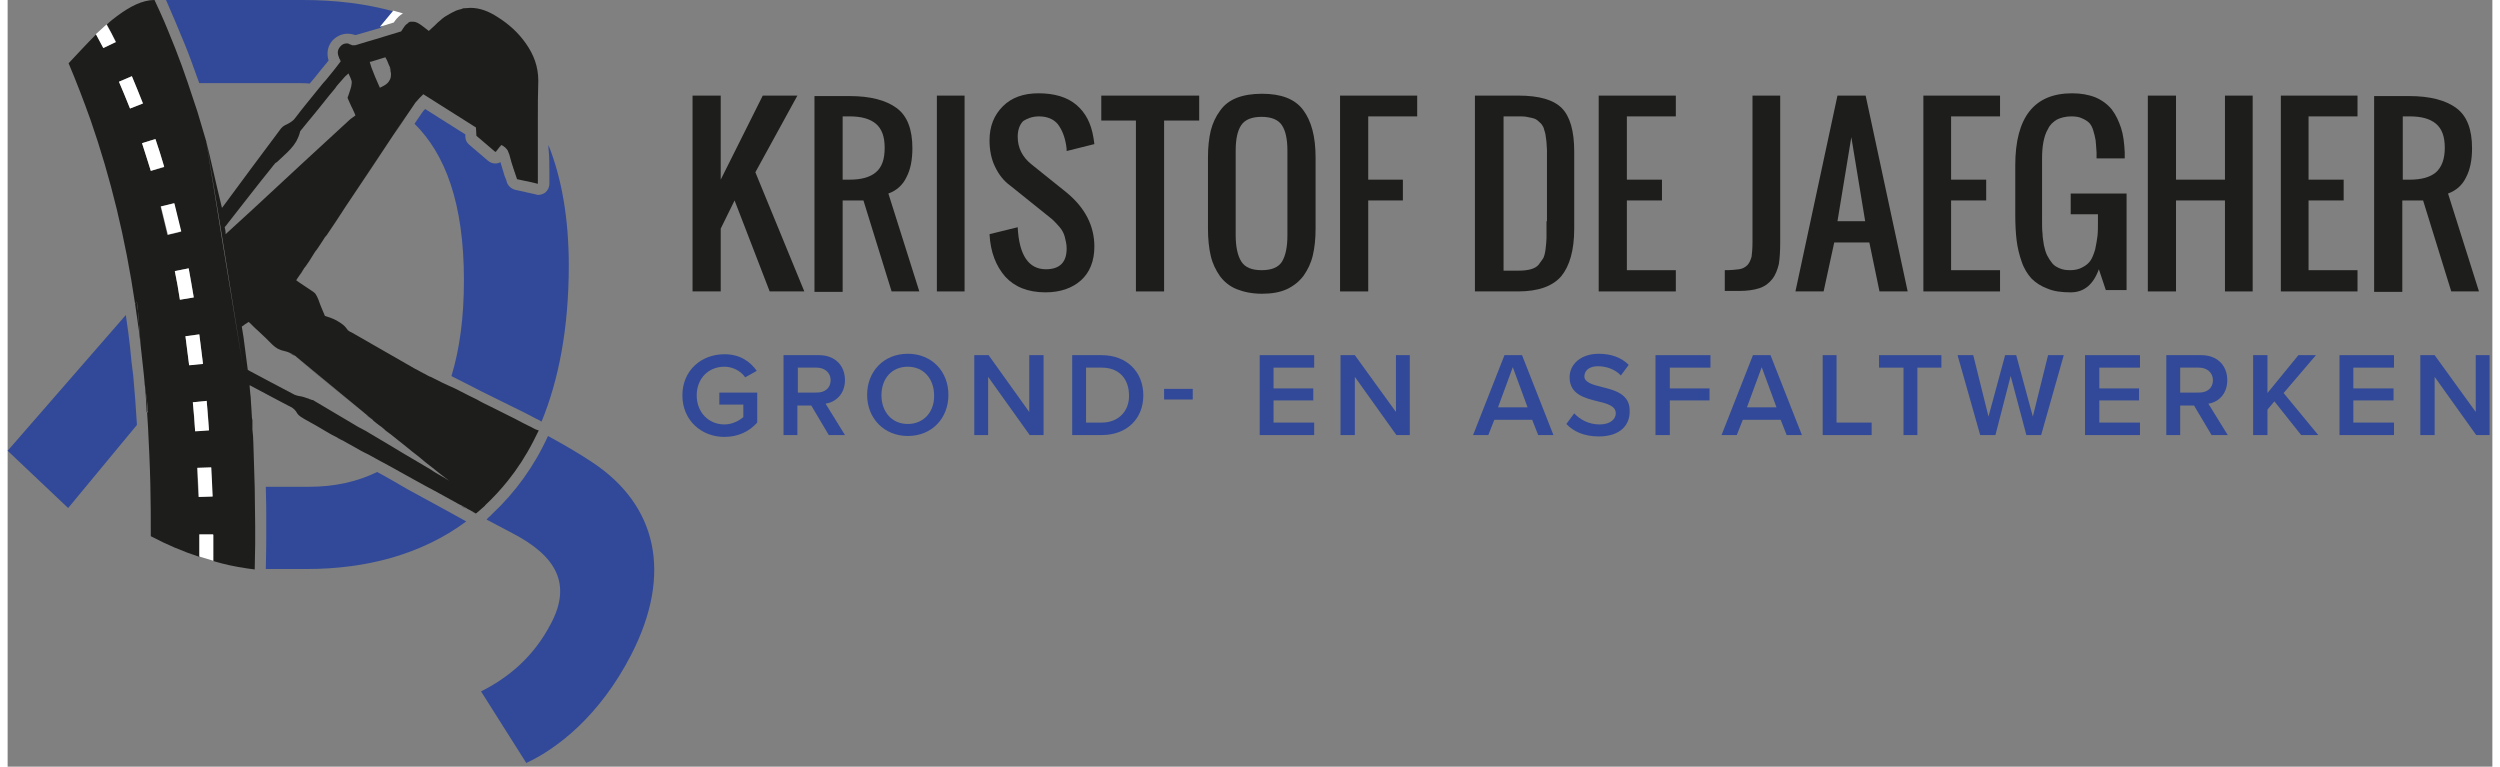 <svg xmlns="http://www.w3.org/2000/svg" version="1.1" id="Laag_1" x="0px" y="0px" viewBox="0.0 0.0 538.0 166.0" enable-background="new 0 0 537.4 165.2" xml:space="preserve" width="300" height="92">
<rect x="0.0" y="0.0" width="538.0" height="166.0" fill="#808080" stroke="none"/>
<path fill="#314998" d="M126.6,100.1c-3-2-6.3-3.9-9.6-5.7c-3,6.6-7.1,12.2-12,16.8c-0.2,0.2-0.4,0.4-0.6,0.6  c-0.3,0.2-0.5,0.5-0.7,0.7l5.5,2.9c9.7,5,12.9,11.1,8.5,19.5c-3.8,7.4-9.4,11.9-15.2,14.8l9.8,15.5c6.7-3.1,15.9-10.2,22.7-23.4  C144.1,124.1,140.5,109.3,126.6,100.1" />
<path fill="#314998" d="M26.5,75.1c-0.2-2-0.5-4-0.8-6.1c0-0.3-0.1-0.5-0.1-0.8L0,97.6L13.1,110l14.9-18c-0.2-3.6-0.5-7.2-0.8-10.6  C26.9,79.3,26.7,77.2,26.5,75.1" />
<path fill="#314998" d="M117.3,37.6v2.2c0,0.7-0.3,1.4-0.9,1.9c-0.4,0.3-1,0.5-1.5,0.5c-0.2,0-0.3,0-0.5-0.1l-4.5-1  c-0.8-0.2-1.5-0.8-1.8-1.6c-0.1-0.5-0.3-0.9-0.5-1.4c-0.3-1-0.6-2-0.9-3c-0.3,0.2-0.7,0.3-1.1,0.3c-0.6,0-1.1-0.2-1.6-0.6l-4.1-3.5  c-0.5-0.4-0.8-1.1-0.8-1.7l0-0.5l-5.7-3.6l-3-1.9c-0.1,0.1-0.2,0.2-0.3,0.3c-0.1,0.1-0.2,0.3-0.3,0.4l-1.1,1.6l-0.4,0.6l-0.2,0.3  c6.6,6.5,10.7,17.1,10.7,33.9c0,7.9-0.9,14.8-2.7,20.7c0.1,0.1,0.2,0.1,0.3,0.2c2,1,4.2,2.1,6.3,3.2c2.9,1.4,5.8,2.9,8.1,4  c1.5,0.7,2.7,1.4,3.7,1.9c0.5,0.2,0.8,0.4,1.1,0.6c3.7-9,5.9-20.2,5.9-33.8c0-10.1-1.5-18.8-4.4-26.1c0,0.2,0,0.5,0,0.7  C117.3,33.7,117.3,35.7,117.3,37.6" />
<path fill="#314998" d="M83.6,104.2l-2.3-1.3c-0.4-0.2-0.9-0.5-1.3-0.7c-4.3,2.1-9.2,3.2-14.7,3.2h-9.4c0.1,2.9,0.1,5.6,0.1,8.3  c0,3.9,0,5.5-0.1,9.5h9c12.6,0,24.7-3.1,34.4-10.3c-2.2-1.2-7.2-4-12.6-6.9L83.6,104.2z" />
<path fill="#314998" d="M41.2,17.2c0.1,0.3,0.2,0.5,0.3,0.8h4.9h3.6h12.9c0.8,0,1.7,0,2.5,0.1l0.6-0.7l0.5-0.6l0.4-0.5l0.8-1  c0.6-0.7,1.2-1.5,1.8-2.2c-0.5-1.6-0.2-3.2,0.9-4.4c0.9-0.9,2-1.4,3.2-1.4c0.5,0,1.1,0.1,1.7,0.3c0.5-0.1,1-0.3,1.4-0.4l0.7-0.2  c1.1-0.3,2.3-0.7,3.4-1c1-1.2,1.9-2.3,2.9-3.5C77.6,0.8,71,0,63.9,0H34.3c1.4,3.2,2.7,6.3,4.1,9.7C39.3,11.9,40.2,14.4,41.2,17.2" />
<path fill="#FFFFFF" d="M83.5,4.9l0.1,0c0.1-0.1,0.1-0.2,0.2-0.3c0.5-0.7,1.1-1.3,1.8-1.7c-0.7-0.2-1.4-0.4-2.1-0.6  c-1,1.2-1.9,2.3-2.9,3.5C81.6,5.5,82.6,5.2,83.5,4.9" />
<path fill="#1D1D1B" d="M101.3,111.2" />
<path fill="#1D1D1B" d="M113.6,92.6c-0.2-0.1-0.5-0.3-0.8-0.4c-0.8-0.4-1.8-0.9-2.9-1.5c-1.6-0.8-3.4-1.7-5.2-2.6  c-1-0.5-2.1-1-3.1-1.6c-1.2-0.6-2.3-1.1-3.4-1.7c-0.9-0.5-1.8-0.9-2.7-1.3c-0.4-0.2-0.9-0.4-1.3-0.6c-0.6-0.3-1.2-0.6-1.8-0.9  c-0.4-0.2-0.7-0.4-1.1-0.5c-0.3-0.2-0.6-0.3-0.9-0.5c-0.1-0.1-0.3-0.1-0.4-0.2c-0.5-0.3-1-0.5-1.3-0.7c-0.2-0.1-0.3-0.2-0.4-0.2  c-4.5-2.6-9.1-5.2-13.6-7.8c-0.2-0.1-0.4-0.2-0.6-0.3c-0.1-0.1-0.2-0.1-0.3-0.2c-0.1-0.1-0.2-0.1-0.2-0.2c-0.3-0.4-0.6-0.8-1-1.1  c-0.4-0.3-0.8-0.6-1.2-0.8c-0.8-0.5-1.8-0.8-2.7-1.1c-0.5-1.2-1-2.3-1.4-3.5c-0.2-0.5-0.4-0.9-0.6-1.2c-0.1-0.2-0.3-0.3-0.5-0.5  c-0.2-0.1-0.4-0.3-0.6-0.4c-0.5-0.3-1-0.7-1.5-1s-1-0.7-1.6-1.1c0-0.1,0.3-0.5,0.7-1.1c0.2-0.3,0.5-0.7,0.8-1.2  c0.1-0.2,0.3-0.5,0.5-0.7c0.5-0.7,1.1-1.6,1.7-2.6c0.2-0.3,0.4-0.7,0.7-1c0.5-0.7,0.9-1.4,1.4-2.1c0.2-0.4,0.5-0.8,0.8-1.1  c1.3-1.9,2.7-4.1,4.1-6.2c3.7-5.6,7.7-11.5,10.4-15.6c0.9-1.4,1.8-2.7,2.8-4.1c0.5-0.7,1-1.5,1.5-2.2c0.1-0.2,0.3-0.4,0.4-0.6  c0.3-0.3,0.5-0.6,0.8-0.9c0.3-0.3,0.6-0.6,0.9-0.9c1.9,1.2,3.8,2.4,5.7,3.6c1.9,1.2,3.8,2.4,5.7,3.6c0,0.6,0.1,1.1,0.1,1.8  c1.3,1.1,2.7,2.3,4.1,3.5c0.1-0.1,0.3-0.3,0.4-0.4c0.1-0.1,0.2-0.3,0.3-0.4c0.2-0.3,0.4-0.5,0.6-0.7c0.2,0.1,0.3,0.1,0.4,0.2  c0.1,0.1,0.2,0.2,0.4,0.3c0.3,0.3,0.6,0.6,0.7,1c0.2,0.4,0.3,0.8,0.4,1.2c0.4,1.6,1,3.1,1.5,4.7c1.1,0.2,2.2,0.5,3.3,0.7  c0.4,0.1,0.8,0.2,1.2,0.3v-0.6v-0.6v-0.5v-0.5c0-3.9,0-7.9,0-11.8c0-2.8,0-5.5,0.1-8.3c0-3.1-1-5.7-2.7-8.1  c-1.6-2.3-3.7-4.2-6.1-5.7c-2-1.3-3.9-2-5.9-2c-0.5,0-1,0.1-1.6,0.1C98.3,2,98,2,97.7,2.1c-0.3,0.1-0.7,0.2-1,0.4  c-0.7,0.3-1.3,0.7-2,1.1c-0.3,0.2-0.7,0.5-1,0.8c-0.4,0.3-0.7,0.6-1.1,1c0,0-0.1,0.1-0.1,0.1c-0.4,0.4-0.8,0.7-1.3,1.2  c-0.5-0.4-0.9-0.7-1.3-1c-0.8-0.6-1.4-1-2.1-1c-0.1,0-0.1,0-0.2,0c0,0-0.1,0-0.1,0c-0.1,0-0.1,0-0.2,0c0,0,0,0-0.1,0  c-0.1,0-0.1,0-0.2,0.1c0,0,0,0-0.1,0c0,0-0.1,0-0.1,0.1c0,0-0.1,0.1-0.1,0.1c-0.1,0.1-0.3,0.2-0.4,0.3c0,0,0,0,0,0  c0,0-0.1,0.1-0.1,0.1c-0.1,0.1-0.3,0.3-0.4,0.5c-0.1,0.1-0.1,0.2-0.2,0.3c-0.1,0.2-0.3,0.4-0.4,0.6c-2.4,0.7-4.8,1.5-7.3,2.2  c-0.8,0.2-1.5,0.5-2.3,0.7c-0.2,0.1-0.4,0.1-0.6,0.1c-0.1,0-0.2,0-0.3,0c-0.1,0-0.2,0-0.3-0.1c-0.2-0.1-0.4-0.1-0.5-0.2  s-0.4-0.1-0.5-0.1c-0.5,0-1,0.2-1.4,0.7c-0.7,0.8-0.6,1.6-0.2,2.5c0,0.1,0.1,0.2,0.1,0.2c0.1,0.1,0.1,0.2,0.2,0.5  c-0.8,1.1-1.7,2.2-2.6,3.3c-0.4,0.5-0.8,1-1.2,1.4c-0.4,0.5-0.9,1.1-1.3,1.6c-1.6,2-3.2,3.9-4.7,5.9c-0.2,0.3-0.5,0.6-0.8,0.8  c-0.3,0.2-0.6,0.4-1,0.6c-0.3,0.1-0.6,0.3-0.9,0.5c-0.1,0.1-0.3,0.3-0.4,0.4c-0.1,0.1-0.2,0.3-0.3,0.4c-4.1,5.5-8.3,11.1-12.4,16.7  c0,0-0.1,0.1-0.1,0.1C45,39.3,43.9,34.1,43,30.6c0,0,0-0.1,0-0.1l0,0l3.4,20.5L51,79.7l-4.7-28.6L43,30.6c-0.6-2.1-1.3-4.3-1.9-6.4  c-0.7-2.1-1.4-4.2-2.1-6.3c-0.4-1.2-0.9-2.5-1.3-3.7c-0.5-1.2-0.9-2.5-1.4-3.7c-1.1-2.7-2.1-5.3-3.3-7.9c-0.4-0.9-0.8-1.7-1.2-2.6  c-2.6,0-5.3,1.4-8,3.4C23,4,22.2,4.6,21.5,5.3c0.7,1.3,1.3,2.5,2,3.8l-2.7,1.3c-0.5-1-1-2-1.6-3c-2.1,2.1-4.2,4.4-6,6.3  c1.7,4,3.3,8.2,4.8,12.4c4.3,12.4,7.5,25.5,9.6,39.7l0.4-0.5c0.3,2,0.6,7.4,0.8,9.5c0.2,2.1,0.5,4.2,0.7,6.4  c0.3,3.7,0.6,4.1,0.9,7.9l-0.2,0.3c0.1,1,0.1,2,0.2,3.1c0.2,4,0.4,8.1,0.5,12.3c0.1,4.5,0.1,6.6,0.1,11.3c3.4,1.8,6.9,3.3,10.6,4.5  c0-1.6,0-3.2,0-4.8l3,0c0,1.9,0,3.8,0,5.7c0.6,0.2,1.2,0.3,1.8,0.5c2.3,0.6,4.7,1,7.1,1.3c0-2.2,0.1-3.7,0.1-5.3c0-0.2,0-0.4,0-0.5  c0-0.4,0-0.7,0-1.1c0-0.8,0-1.6,0-2.5c0-2.8-0.1-5.6-0.1-8.3c-0.1-3.3-0.2-6.6-0.3-9.8c0-0.9-0.1-1.8-0.2-2.8c0-0.4,0-0.8,0-1.3  c0-0.2,0-0.5,0-0.7l-0.1-0.5c0-0.6-0.1-1.1-0.1-1.7c-0.1-1.6-0.2-3.3-0.4-5.1c0-0.1,0-0.1,0-0.2c0,0,0,0,0-0.1  c2.8,1.5,5.5,2.9,8.3,4.4c0.2,0.1,0.4,0.2,0.6,0.3c0.6,0.3,1.1,0.8,1.4,1.4c0.3,0.5,1,0.9,1.5,1.2c1.8,1,3.6,2,5.4,3.1  c0.3,0.2,0.9,0.5,1.7,0.9c0.4,0.2,0.8,0.5,1.3,0.7c0.7,0.4,1.6,0.9,2.5,1.4c0.9,0.5,1.9,1.1,3,1.6c1.4,0.8,2.9,1.6,4.4,2.4  c1.8,1,3.6,2,5.4,3c1.6,0.9,3.1,1.7,4.6,2.5c1.8,1,3.5,1.9,4.9,2.7c0.3,0.2,0.6,0.3,0.8,0.4c0.5,0.3,1,0.5,1.4,0.8  c0.2,0.1,0.4,0.2,0.6,0.3c0.5,0.3,0.9,0.5,1.2,0.7c0.5-0.4,1-0.9,1.5-1.3c0,0,0.6-0.5,0.5-0.5c1.7-1.6,3.3-3.3,4.9-5.3  c2-2.5,3.9-5.4,5.5-8.5c0.4-0.8,0.8-1.6,1.2-2.4l0,0c-0.1,0-0.2-0.1-0.3-0.1C114.3,93,114,92.8,113.6,92.6 M79.2,13.2  c0.9-0.3,1.7-0.5,2.6-0.8c0.1,0.3,0.3,0.5,0.4,0.8c0.2,0.5,0.4,1,0.6,1.4c0.1,0.4,0.2,0.8,0.2,1.2c0,0.2,0,0.4,0,0.5  c0,0.3-0.1,0.7-0.2,0.9c-0.1,0.2-0.2,0.3-0.3,0.5c-0.3,0.4-0.7,0.7-1.3,1c-0.2,0.1-0.4,0.2-0.6,0.3c-0.2-0.5-0.5-1.1-0.7-1.6  c-0.2-0.5-0.5-1.1-0.7-1.7c-0.3-0.7-0.6-1.5-0.8-2.3C78.6,13.4,78.9,13.3,79.2,13.2 M26.5,23.5c-0.8-2-1.5-3.9-2.4-5.8l2.8-1.2  c0.8,1.9,1.6,3.9,2.4,5.9L26.5,23.5z M29.1,31l2.9-0.9c0.7,2,1.3,4,1.9,6.1L31,37C30.4,35,29.8,33,29.1,31 M33.1,44.7l2.9-0.7  c0.5,2,1,4.1,1.5,6.2l-2.9,0.7C34.1,48.8,33.6,46.7,33.1,44.7 M36.2,58.7l3-0.6c0.4,2,0.8,4.2,1.1,6.3l-3,0.5  C37,62.8,36.6,60.7,36.2,58.7 M38.5,72.8l3-0.4c0.3,2.1,0.5,4.2,0.8,6.3l-3,0.3C39,77,38.8,74.9,38.5,72.8 M40.1,87.1l3-0.3  c0.2,2.1,0.4,4.2,0.5,6.3l-3,0.2C40.4,91.2,40.3,89.1,40.1,87.1 M41.3,107.6c-0.1-2.1-0.2-4.2-0.3-6.3l3-0.1  c0.1,2.1,0.2,4.2,0.3,6.3L41.3,107.6z M47,49.2c0.1-0.2,0.3-0.3,0.4-0.5c3.3-4.2,6.6-8.5,10-12.7c0.1-0.2,0.3-0.3,0.4-0.5  c0.1-0.2,0.3-0.3,0.5-0.4c0.5-0.5,1-0.9,1.5-1.4c1-0.9,2-1.9,2.7-3.1c0.3-0.6,0.6-1.2,0.8-2c0-0.2,0.2-0.4,0.3-0.5  c0.1-0.2,0.3-0.3,0.4-0.5c0.3-0.4,0.6-0.7,0.9-1.1c1.6-1.9,3.1-3.8,4.7-5.8c0.2-0.2,0.3-0.4,0.5-0.6c0.4-0.5,0.8-0.9,1.1-1.4  c0.4-0.5,0.8-1,1.3-1.5c0.3-0.4,0.7-0.8,1.3-1.3c0.2,0.5,0.5,1,0.6,1.4c0.1,0.2,0.1,0.3,0.1,0.5c0,0.1,0,0.1,0,0.2  c0,0.2-0.1,0.5-0.1,0.7c-0.1,0.2-0.1,0.5-0.2,0.7c-0.1,0.3-0.2,0.6-0.3,0.9c-0.1,0.3-0.2,0.6-0.3,0.9c0.1,0.3,0.3,0.6,0.4,0.9  c0.1,0.3,0.3,0.6,0.4,0.9c0.3,0.5,0.5,1.1,0.8,1.7c0,0.1,0.1,0.2,0.1,0.3c-0.4,0.3-0.8,0.6-1.1,0.8c-7.1,6.5-14.1,13-21.1,19.5  c-2,1.8-3.9,3.6-5.9,5.4C47.2,50,47.1,49.6,47,49.2 M52.7,90.2L52.7,90.2l-1.2-7.3L52.7,90.2z M95.6,104.1c-0.6-0.4-1.3-0.8-2-1.2  c-0.7-0.4-1.4-0.8-2.1-1.3c-1.8-1.1-3.8-2.2-5.6-3.3c-2.6-1.6-5.2-3.1-7.2-4.3c-0.8-0.5-1.5-0.9-2.1-1.2c-0.4-0.2-0.8-0.4-1.1-0.6  c-0.5-0.3-0.8-0.5-1-0.6c-2.7-1.6-5.4-3.2-8.1-4.8c-0.2-0.1-0.3-0.2-0.5-0.2c-0.4-0.1-0.7-0.2-1.1-0.4c-0.2-0.1-0.4-0.1-0.6-0.2  c-0.5-0.2-1.1-0.2-1.7-0.4c-0.2-0.1-0.4-0.1-0.5-0.2c-3.4-1.8-6.7-3.5-10-5.3c-0.2-1.5-0.4-3-0.6-4.6c-0.2-1.6-0.4-3.2-0.7-4.8  c0.2-0.1,0.5-0.3,0.7-0.5c0.3-0.2,0.5-0.3,0.8-0.5c0.7,0.6,1.3,1.3,2,1.9c1.1,1,2.1,2,3.1,3c0.8,0.8,1.6,1.2,2.6,1.4  c0.4,0.1,0.8,0.2,1.2,0.4c0.4,0.2,0.8,0.4,1.1,0.6c5.1,4.2,10.3,8.5,15.4,12.7c0.2,0.2,0.6,0.5,1.2,1c0.1,0.1,0.3,0.2,0.4,0.4  c0.5,0.4,1,0.8,1.7,1.3c0.2,0.2,0.4,0.3,0.6,0.5c0.4,0.4,0.9,0.7,1.4,1.1c0.5,0.4,1,0.8,1.5,1.2c0.8,0.6,1.6,1.3,2.5,2  c0.8,0.7,1.7,1.3,2.5,2c0.8,0.7,1.7,1.4,2.5,2C93.3,102.3,94.4,103.2,95.6,104.1" />
<path fill="#1D1D1B" d="M101.3,111.2L101.3,111.2c0.5-0.4,1-0.9,1.5-1.3C102.3,110.4,101.8,110.8,101.3,111.2" />
<path fill="#1D1D1B" d="M113.7,95.7c-1.6,3.1-3.5,6-5.5,8.5C110.2,101.6,112.1,98.8,113.7,95.7" />
<path fill="#1D1D1B" d="M29.5,81.2c-0.2-2.1-0.4-4.3-0.7-6.4c-0.2-2.1-0.5-7.4-0.8-9.5l-0.4,0.5c0.1,0.9,0.3,1.9,0.4,2.8  c0.3,2,0.6,4.1,0.8,6.2C29.1,76.9,29.3,79.1,29.5,81.2c0.3,2.7,0.5,5.4,0.6,8.1l0.2-0.3C30.1,85.3,29.9,84.9,29.5,81.2" />
<path fill="#1D1D1B" d="M87.8,4.7c-0.1,0-0.1,0-0.2,0C87.7,4.7,87.7,4.7,87.8,4.7z" />
<path fill="#1D1D1B" d="M86.2,5.5C86.2,5.5,86.3,5.4,86.2,5.5C86.3,5.4,86.2,5.5,86.2,5.5" />
<path fill="#1D1D1B" d="M87.3,4.8c0.1,0,0.1,0,0.2,0C87.4,4.7,87.4,4.7,87.3,4.8" />
<path fill="#1D1D1B" d="M86.3,5.4c0.1-0.1,0.3-0.3,0.4-0.3C86.6,5.1,86.5,5.2,86.3,5.4" />
<path fill="#1D1D1B" d="M87.1,4.9c0.1,0,0.1-0.1,0.2-0.1C87.2,4.8,87.1,4.8,87.1,4.9" />
<path fill="#1D1D1B" d="M86.9,4.9c0,0,0.1,0,0.1-0.1C87,4.9,86.9,4.9,86.9,4.9" />
<path fill="#1D1D1B" d="M98.1,84.9c1.1,0.6,2.3,1.1,3.4,1.7C100.4,86,99.3,85.5,98.1,84.9" />
<path fill="#1D1D1B" d="M106.4,32.1c0.2-0.3,0.4-0.5,0.6-0.7c0.2,0.1,0.3,0.1,0.4,0.2c-0.1-0.1-0.3-0.1-0.4-0.2  C106.8,31.6,106.6,31.9,106.4,32.1" />
<path fill="#1D1D1B" d="M108.9,34.1c0.4,1.6,1,3.1,1.5,4.7c1.1,0.2,2.2,0.5,3.3,0.7c-1.1-0.2-2.2-0.5-3.3-0.7  C109.9,37.2,109.4,35.7,108.9,34.1" />
<path fill="#1D1D1B" d="M101.5,29.4c1.3,1.1,2.7,2.3,4.1,3.5c0.1-0.2,0.3-0.3,0.4-0.4c-0.1,0.1-0.2,0.3-0.4,0.4  C104.2,31.7,102.8,30.5,101.5,29.4" />
<path fill="#1D1D1B" d="M95.7,24c1.9,1.2,3.8,2.4,5.7,3.6c0,0.6,0.1,1.1,0.1,1.8c0-0.7-0.1-1.2-0.1-1.8C99.5,26.4,97.6,25.2,95.7,24  " />
<path fill="#1D1D1B" d="M89.1,21.4c0.3-0.3,0.6-0.6,0.9-0.9c1.9,1.2,3.8,2.4,5.7,3.6c-1.9-1.2-3.8-2.4-5.7-3.6  C89.7,20.8,89.4,21.1,89.1,21.4" />
<path fill="#1D1D1B" d="M87.9,22.8c0.1-0.2,0.3-0.4,0.4-0.6c0.3-0.3,0.5-0.6,0.8-0.9c-0.3,0.3-0.6,0.6-0.8,0.9  C88.2,22.4,88,22.6,87.9,22.8" />
<path fill="#1D1D1B" d="M114.8,25.8" />
<path fill="#1D1D1B" d="M108.5,32.9c-0.2-0.4-0.4-0.7-0.7-1C108.1,32.2,108.3,32.5,108.5,32.9" />
<path fill="#1D1D1B" d="M92,101.3c-0.8-0.7-1.7-1.4-2.6-2C90.3,99.9,91.2,100.6,92,101.3" />
<path fill="#1D1D1B" d="M53.4,123.1c0-2.2,0.1-3.7,0.1-5.3C53.5,119.4,53.5,120.9,53.4,123.1" />
<path fill="#1D1D1B" d="M53.5,116.2c0,0.4,0,0.7,0,1.1C53.5,117,53.5,116.6,53.5,116.2" />
<path fill="#1D1D1B" d="M101.3,111.2" />
<path fill="#1D1D1B" d="M71.8,12.9c0.1,0.1,0.1,0.2,0.2,0.5C71.9,13.2,71.9,13,71.8,12.9" />
<path fill="#1D1D1B" d="M31.7,0L31.7,0c0.4,0.9,0.8,1.8,1.2,2.6C32.5,1.8,32.1,0.9,31.7,0" />
<path fill="#1D1D1B" d="M92.4,106.3c1.8,1,3.5,1.9,4.9,2.7C95.9,108.2,94.2,107.3,92.4,106.3" />
<path fill="#1D1D1B" d="M101.3,111.2c-0.2-0.1-0.7-0.4-1.2-0.7C100.7,110.9,101.1,111.1,101.3,111.2z" />
<path fill="#1D1D1B" d="M98.1,109.5c0.5,0.3,1,0.5,1.4,0.8C99.1,110,98.7,109.7,98.1,109.5" />
<path fill="#1D1D1B" d="M92,101.3L92,101.3c1.2,1,2.4,1.9,3.5,2.8C94.4,103.2,93.3,102.3,92,101.3" />
<path fill="#1D1D1B" d="M75.2,24.3c0,0.1,0.1,0.2,0.1,0.3C75.3,24.5,75.3,24.4,75.2,24.3" />
<polygon fill="#1D1D1B" points="52.7,90.2 52.7,90.2 51.5,82.8 " />
<path fill="#1D1D1B" d="M69.6,20.6c0.2-0.2,0.3-0.4,0.5-0.6C69.9,20.2,69.7,20.4,69.6,20.6c-1.6,1.9-3.1,3.8-4.7,5.8  C66.4,24.4,68,22.5,69.6,20.6" />
<path fill="#1D1D1B" d="M78,98.4c-1.1-0.6-2-1.1-3-1.6C75.9,97.3,76.9,97.8,78,98.4" />
<path fill="#1D1D1B" d="M52.8,90.8L52.8,90.8c0,0.2,0,0.5,0,0.7C52.8,91.3,52.8,91,52.8,90.8" />
<path fill="#1D1D1B" d="M72.5,95.4c-0.5-0.3-0.9-0.5-1.3-0.7C71.6,94.8,72,95.1,72.5,95.4" />
<path fill="#1D1D1B" d="M52.3,83.5c0.2,1.8,0.3,3.5,0.4,5.1C52.6,87,52.4,85.3,52.3,83.5" />
<path fill="#1D1D1B" d="M75,96.7c-0.9-0.5-1.8-1-2.5-1.4C73.3,95.8,74.1,96.2,75,96.7" />
<path fill="#1D1D1B" d="M52.2,83.2L52.2,83.2c2.8,1.5,5.5,2.9,8.3,4.4c0.2,0.1,0.4,0.2,0.6,0.3c-0.2-0.1-0.4-0.2-0.6-0.3  C57.7,86.2,55,84.7,52.2,83.2" />
<path fill="#1D1D1B" d="M73.2,44.7c-1.4,2.2-2.8,4.3-4.1,6.2C70.4,48.9,71.8,46.8,73.2,44.7" />
<path fill="#1D1D1B" d="M73.6,71.4c0.1,0.1,0.1,0.1,0.2,0.2C73.7,71.6,73.7,71.5,73.6,71.4c-0.3-0.4-0.6-0.8-1-1.1  C73,70.6,73.3,71,73.6,71.4" />
<path fill="#1D1D1B" d="M64,58.5c-0.3,0.4-0.6,0.8-0.8,1.2C63.5,59.3,63.7,58.9,64,58.5" />
<path fill="#1D1D1B" d="M66.2,55.2c-0.6,1-1.2,1.8-1.7,2.6C65,57,65.6,56.1,66.2,55.2" />
<path fill="#1D1D1B" d="M73.2,44.7c3.7-5.6,7.7-11.5,10.4-15.6c0.9-1.4,1.8-2.7,2.8-4.1c-0.9,1.4-1.8,2.7-2.8,4.1  C80.9,33.2,77,39.1,73.2,44.7" />
<path fill="#1D1D1B" d="M68.3,52c-0.5,0.7-1,1.5-1.4,2.1C67.3,53.5,67.8,52.8,68.3,52" />
<path fill="#1D1D1B" d="M83,94.1c0.5,0.4,1,0.8,1.5,1.2C84,94.9,83.5,94.5,83,94.1" />
<path fill="#1D1D1B" d="M65.8,86.6c0.2,0.1,0.3,0.2,0.5,0.2c2.7,1.6,5.4,3.2,8.1,4.8c-2.7-1.6-5.4-3.2-8.1-4.8  C66.2,86.7,66,86.6,65.8,86.6" />
<path fill="#1D1D1B" d="M77.6,89.8c0.2,0.2,0.6,0.5,1.2,1C78.3,90.3,77.9,90,77.6,89.8c-5.1-4.2-10.3-8.5-15.4-12.7  c-0.3-0.3-0.7-0.5-1.1-0.6c0.4,0.2,0.8,0.4,1.1,0.6C67.4,81.3,72.5,85.6,77.6,89.8" />
<path fill="#1D1D1B" d="M54.2,71.6c-0.7-0.6-1.3-1.2-2-1.9c-0.3,0.2-0.6,0.3-0.8,0.5c0.3-0.2,0.5-0.3,0.8-0.5  C52.9,70.4,53.6,71,54.2,71.6" />
<path fill="#1D1D1B" d="M51.9,80.1c3.3,1.8,6.7,3.6,10,5.3c0.2,0.1,0.3,0.2,0.5,0.2c-0.2-0.1-0.4-0.1-0.5-0.2  C58.6,83.7,55.3,81.9,51.9,80.1" />
<path fill="#1D1D1B" d="M81.6,93c0.4,0.4,0.9,0.7,1.4,1.1C82.5,93.7,82,93.3,81.6,93" />
<path fill="#1D1D1B" d="M65.8,86.6c-0.4-0.1-0.7-0.2-1.1-0.4C65.1,86.3,65.5,86.4,65.8,86.6" />
<path fill="#1D1D1B" d="M79.3,91.1c0.5,0.4,1,0.8,1.7,1.3C80.3,92,79.8,91.5,79.3,91.1" />
<path fill="#1D1D1B" d="M82.7,14.6c0.1,0.4,0.2,0.8,0.2,1.2C83,15.5,82.9,15.1,82.7,14.6" />
<path fill="#1D1D1B" d="M82.2,13.2c-0.1-0.3-0.3-0.5-0.4-0.8c-0.9,0.3-1.7,0.5-2.6,0.8c0.9-0.3,1.7-0.5,2.6-0.8  C81.9,12.7,82.1,12.9,82.2,13.2" />
<path fill="#1D1D1B" d="M74.3,17.1c0.1,0.2,0.1,0.3,0.1,0.5C74.4,17.4,74.4,17.3,74.3,17.1" />
<path fill="#1D1D1B" d="M72.5,17.1c-0.4,0.5-0.8,1-1.3,1.5C71.6,18.1,72,17.6,72.5,17.1" />
<path fill="#1D1D1B" d="M64.8,26.4L64.8,26.4c-0.3,0.4-0.6,0.7-0.9,1.1C64.2,27.1,64.5,26.7,64.8,26.4" />
<path fill="#1D1D1B" d="M59.8,33.6c-0.5,0.5-1,0.9-1.5,1.4c-0.2,0.1-0.3,0.3-0.5,0.4c0.1-0.2,0.3-0.3,0.5-0.4  C58.7,34.5,59.3,34.1,59.8,33.6" />
<path fill="#1D1D1B" d="M62.4,30.5c0.3-0.6,0.6-1.2,0.8-2C63,29.3,62.8,29.9,62.4,30.5" />
<path fill="#1D1D1B" d="M75.2,24.3L75.2,24.3c-0.3-0.6-0.6-1.2-0.8-1.7c-0.1-0.3-0.3-0.6-0.4-0.9c0.1,0.3,0.3,0.6,0.4,0.9  C74.7,23.1,74.9,23.7,75.2,24.3" />
<path fill="#1D1D1B" d="M63.2,28.5c0-0.2,0.2-0.4,0.3-0.5C63.4,28.2,63.3,28.4,63.2,28.5" />
<path fill="#1D1D1B" d="M74,21.7c-0.1-0.3-0.3-0.6-0.4-0.9C73.7,21.2,73.8,21.4,74,21.7" />
<path fill="#1D1D1B" d="M71.2,18.6L71.2,18.6c-0.4,0.5-0.8,0.9-1.1,1.4C70.4,19.5,70.8,19,71.2,18.6" />
<path fill="#FFFFFF" d="M36.1,44l-2.9,0.7c0.5,2,1,4.1,1.5,6.1l2.9-0.7C37.1,48.1,36.6,46,36.1,44" />
<path fill="#FFFFFF" d="M39.2,58.1l-3,0.6c0.4,2,0.8,4.1,1.1,6.2l3-0.5C39.9,62.3,39.6,60.2,39.2,58.1" />
<path fill="#FFFFFF" d="M23.4,9.1c-0.6-1.3-1.3-2.6-2-3.8c-0.8,0.7-1.5,1.4-2.3,2.1c0.5,1,1.1,2,1.6,3L23.4,9.1z" />
<path fill="#FFFFFF" d="M32,30.1L29.1,31c0.6,2,1.3,4,1.9,6l2.9-0.9C33.3,34.1,32.7,32.1,32,30.1" />
<path fill="#FFFFFF" d="M41.5,115.7c0,1.6,0,3.2,0,4.8c1,0.3,2,0.6,3,0.9c0-1.9,0-3.8,0-5.7L41.5,115.7z" />
<path fill="#FFFFFF" d="M26.9,16.5l-2.8,1.2c0.8,1.9,1.6,3.8,2.4,5.8l2.8-1.1C28.5,20.4,27.7,18.4,26.9,16.5" />
<path fill="#FFFFFF" d="M43.1,86.8l-3,0.3c0.2,2.1,0.4,4.2,0.5,6.3l3-0.2C43.4,91,43.3,88.9,43.1,86.8" />
<path fill="#FFFFFF" d="M41.1,101.3c0.1,2.1,0.2,4.2,0.3,6.3l3-0.1c-0.1-2.1-0.2-4.2-0.3-6.3L41.1,101.3z" />
<path fill="#FFFFFF" d="M41.5,72.4l-3,0.4c0.3,2.1,0.5,4.2,0.8,6.3l3-0.3C42,76.6,41.8,74.5,41.5,72.4" />
<polygon fill="#1D1D1B" points="171,20.7 163.5,20.7 154.4,38.9 154.4,20.7 148.3,20.7 148.3,63.1 154.4,63.1 154.4,49.5   157.4,43.4 165,63.1 172.5,63.1 161.9,37.3 " />
<path fill="#1D1D1B" d="M190.7,41.9c1.7-0.6,3.1-1.8,3.9-3.5c0.9-1.7,1.3-3.8,1.3-6.3c0-4.1-1.1-7-3.4-8.7  c-2.3-1.7-5.7-2.6-10.2-2.6h-7.6v42.4h6.1V43.4h4.5l6.1,19.7h6L190.7,41.9z M188,37.3c-1.3,1.1-3.2,1.6-5.7,1.6h-1.5V25.2h1.5  c2.5,0,4.4,0.5,5.7,1.6c1.3,1.1,1.9,2.8,1.9,5.2C189.9,34.5,189.3,36.2,188,37.3" />
<rect x="201.2" y="20.7" fill="#1D1D1B" width="6" height="42.4" />
<path fill="#1D1D1B" d="M223.3,25.2c1.8,0,3.2,0.6,4.1,1.7c0.9,1.2,1.5,2.7,1.8,4.6c0.1,0.5,0.1,0.9,0.1,1.2l6-1.5  c-0.1-0.6-0.1-1-0.2-1.4c-0.5-3.1-1.7-5.4-3.7-7.1c-2-1.7-4.8-2.5-8.2-2.5c-3.2,0-5.8,0.9-7.7,2.8s-2.9,4.3-2.9,7.4  c0,2.1,0.4,4.1,1.2,5.7c0.8,1.7,1.9,3.1,3.3,4.1l7.6,6.1c0.7,0.6,1.3,1,1.7,1.4c0.4,0.4,0.9,0.9,1.4,1.5c0.5,0.6,0.9,1.3,1.1,2.1  c0.2,0.8,0.4,1.6,0.4,2.5c0,3-1.5,4.5-4.5,4.5c-3.7,0-5.8-3-6.1-9.1l-6.1,1.5c0.2,3.9,1.4,6.9,3.4,9.2c2,2.2,4.9,3.4,8.7,3.4  c3.2,0,5.8-0.9,7.7-2.6c1.9-1.7,2.9-4.2,2.9-7.3c0-4.5-2-8.4-6-11.7l-7.6-6.1c-2-1.6-3-3.6-3-6c0-1.4,0.4-2.6,1.2-3.4  C220.7,25.7,221.8,25.2,223.3,25.2" />
<polygon fill="#1D1D1B" points="258,20.7 236.8,20.7 236.8,26.1 244.3,26.1 244.3,63.1 250.4,63.1 250.4,26.1 258,26.1 " />
<path fill="#1D1D1B" d="M280.6,59.7c0.9-1.3,1.6-2.7,2-4.4c0.4-1.7,0.6-3.6,0.6-5.8V34.1c0-4.5-0.9-7.9-2.7-10.3  c-1.8-2.4-4.8-3.5-8.9-3.5c-2.1,0-4,0.3-5.5,0.9c-1.5,0.6-2.7,1.5-3.6,2.8c-0.9,1.2-1.6,2.7-2,4.3c-0.4,1.7-0.6,3.6-0.6,5.8v15.4  c0,2.2,0.2,4.2,0.6,5.9c0.4,1.7,1.1,3.1,2,4.4c0.9,1.2,2.1,2.2,3.6,2.8c1.5,0.6,3.3,1,5.5,1c2.1,0,3.9-0.3,5.4-1  C278.5,61.9,279.7,60.9,280.6,59.7 M271.5,58.5c-2.1,0-3.6-0.6-4.4-1.9c-0.8-1.3-1.2-3.2-1.2-5.7V32.6c0-2.5,0.4-4.3,1.2-5.5  c0.8-1.2,2.3-1.8,4.4-1.8s3.6,0.6,4.4,1.8c0.8,1.2,1.2,3,1.2,5.5V51c0,2.5-0.4,4.4-1.2,5.7C275.1,57.9,273.7,58.5,271.5,58.5" />
<polygon fill="#1D1D1B" points="294.6,43.4 302.1,43.4 302.1,38.9 294.6,38.9 294.6,25.2 305.2,25.2 305.2,20.7 288.5,20.7   288.5,63.1 294.6,63.1 " />
<path fill="#1D1D1B" d="M339.2,32.8c0-4.4-0.9-7.6-2.7-9.4c-1.8-1.8-4.9-2.7-9.4-2.7h-9.4v42.4h9.3c4.4,0,7.5-1.1,9.4-3.3  c1.8-2.2,2.8-5.6,2.8-10.3V32.8z M333.2,47.9v0.9c0,1.2,0,2.2,0,2.8c0,0.6-0.1,1.3-0.2,2.3c-0.1,0.9-0.3,1.6-0.5,2  c-0.3,0.4-0.6,0.9-1,1.4c-0.4,0.5-1,0.8-1.7,1c-0.7,0.2-1.6,0.3-2.6,0.3h-3.3V25.2h3.2c0.7,0,1.3,0,1.8,0.1c0.5,0.1,1,0.2,1.4,0.3  c0.4,0.1,0.8,0.3,1.1,0.6c0.3,0.3,0.6,0.5,0.8,0.8c0.2,0.3,0.4,0.6,0.5,1.1c0.1,0.4,0.3,0.9,0.3,1.2c0.1,0.4,0.1,0.9,0.2,1.5  c0,0.6,0.1,1.2,0.1,1.6c0,0.5,0,1.1,0,1.8V47.9z" />
<polygon fill="#1D1D1B" points="361.2,58.5 350.6,58.5 350.6,43.4 358.2,43.4 358.2,38.9 350.6,38.9 350.6,25.2 361.2,25.2   361.2,20.7 344.5,20.7 344.5,63.1 361.2,63.1 " />
<path fill="#1D1D1B" d="M383.8,52.5V20.7h-6v31.8c0,1.3-0.1,2.4-0.2,3.1c-0.2,0.7-0.5,1.4-0.9,1.8c-0.5,0.5-1.1,0.8-1.8,0.9  c-0.7,0.1-1.8,0.2-3.1,0.2v4.5h3c1.8,0,3.3-0.2,4.5-0.6c1.2-0.4,2.1-1.1,2.8-2c0.7-0.9,1.1-2,1.4-3.2  C383.7,56,383.8,54.4,383.8,52.5" />
<path fill="#1D1D1B" d="M405.3,63.1h6.1l-9.1-42.4h-6.1l-9.1,42.4h6.1l2.3-10.6h7.6L405.3,63.1z M396.2,47.9l3-18.2l3,18.2H396.2z" />
<polygon fill="#1D1D1B" points="431.4,58.5 420.8,58.5 420.8,43.4 428.4,43.4 428.4,38.9 420.8,38.9 420.8,25.2 431.4,25.2   431.4,20.7 414.8,20.7 414.8,63.1 431.4,63.1 " />
<path fill="#1D1D1B" d="M446.5,46.4h6.1v1.5c0,1.2,0,2.3-0.1,3.2c-0.1,0.9-0.3,1.9-0.5,2.9c-0.3,1-0.6,1.8-1,2.4  c-0.4,0.6-1,1.1-1.8,1.5c-0.7,0.4-1.6,0.6-2.6,0.6c-0.9,0-1.6-0.1-2.3-0.4c-0.7-0.3-1.2-0.6-1.6-1.1c-0.4-0.5-0.8-1.1-1.1-1.7  c-0.3-0.6-0.5-1.3-0.7-2.2c-0.1-0.8-0.3-1.7-0.3-2.5c-0.1-0.8-0.1-1.7-0.1-2.7V34.3c0-1.4,0.1-2.6,0.3-3.6c0.2-1,0.5-2,1-2.8  c0.4-0.9,1.1-1.5,1.9-2c0.8-0.4,1.9-0.7,3.1-0.7c0.9,0,1.7,0.1,2.3,0.4c0.7,0.3,1.2,0.6,1.6,1c0.4,0.4,0.7,1,0.9,1.7  c0.2,0.7,0.4,1.4,0.5,2.1c0.1,0.7,0.1,1.6,0.2,2.6v1.3h6.1c0-0.6,0-1,0-1.3c-0.1-2-0.3-3.8-0.8-5.3c-0.5-1.5-1.1-2.8-2-4  c-0.9-1.1-2.1-2-3.5-2.6c-1.5-0.6-3.2-0.9-5.1-0.9c-8.2,0-12.3,5.2-12.3,15.6v10.7c0,2.1,0.1,4,0.3,5.6c0.2,1.6,0.6,3.2,1.1,4.6  c0.5,1.5,1.3,2.7,2.1,3.6c0.9,0.9,2.1,1.7,3.5,2.2c1.4,0.6,3.1,0.8,5,0.8c2.9,0,4.9-1.7,6.1-5l1.5,4.5h4.5V41.9h-12.1V46.4z" />
<polygon fill="#1D1D1B" points="480.1,38.9 469.5,38.9 469.5,20.7 463.4,20.7 463.4,63.1 469.5,63.1 469.5,43.4 480.1,43.4   480.1,63.1 486.1,63.1 486.1,20.7 480.1,20.7 " />
<polygon fill="#1D1D1B" points="492.2,63.1 508.8,63.1 508.8,58.5 498.2,58.5 498.2,43.4 505.8,43.4 505.8,38.9 498.2,38.9   498.2,25.2 508.8,25.2 508.8,20.7 492.2,20.7 " />
<path fill="#1D1D1B" d="M528.4,41.9c1.7-0.6,3.1-1.8,3.9-3.5c0.9-1.7,1.3-3.8,1.3-6.3c0-4.1-1.1-7-3.4-8.7  c-2.3-1.7-5.7-2.6-10.2-2.6h-7.6v42.4h6.1V43.4h4.5l6.1,19.7h6L528.4,41.9z M525.8,37.3c-1.3,1.1-3.2,1.6-5.7,1.6h-1.5V25.2h1.5  c2.5,0,4.4,0.5,5.7,1.6c1.3,1.1,1.9,2.8,1.9,5.2C527.7,34.5,527,36.2,525.8,37.3" />
<path fill="#314998" d="M154.1,87.6h5.2v2.7c-0.8,0.7-2.3,1.6-4.1,1.6c-3.4,0-6-2.6-6-6.3c0-3.6,2.5-6.2,6-6.2c1.9,0,3.6,1,4.5,2.3  l2.5-1.4c-1.4-2-3.6-3.6-7-3.6c-5,0-9.1,3.5-9.1,8.9c0,5.4,4.1,9,9.1,9c3,0,5.4-1.2,7.1-3.1v-6.5h-8.2V87.6z" />
<path fill="#314998" d="M181.3,82.3c0-3.2-2.2-5.4-5.6-5.4H168v17.3h3v-6.4h3l3.8,6.4h3.5l-4.2-6.8  C179.2,87.1,181.3,85.4,181.3,82.3 M171.1,85.1v-5.5h4.1c1.7,0,3,1.1,3,2.7c0,1.7-1.2,2.7-3,2.7H171.1z" />
<path fill="#314998" d="M194.9,76.6c-5.2,0-8.8,3.8-8.8,8.9s3.7,8.9,8.8,8.9c5.2,0,8.8-3.8,8.8-8.9S200.1,76.6,194.9,76.6   M194.9,91.8c-3.5,0-5.7-2.7-5.7-6.2c0-3.6,2.2-6.2,5.7-6.2c3.5,0,5.7,2.7,5.7,6.2C200.7,89.1,198.4,91.8,194.9,91.8" />
<polygon fill="#314998" points="221.2,89.2 212.4,76.9 209.3,76.9 209.3,94.2 212.3,94.2 212.3,81.6 221.3,94.2 224.3,94.2   224.3,76.9 221.2,76.9 " />
<path fill="#314998" d="M236.9,76.9h-6.4v17.3h6.4c5.4,0,9-3.5,9-8.6S242.3,76.9,236.9,76.9 M236.9,91.5h-3.4V79.6h3.4  c3.9,0,5.9,2.6,5.9,6C242.9,88.8,240.7,91.5,236.9,91.5" />
<rect x="250.4" y="84.2" fill="#314998" width="6.2" height="2.3" />
<polygon fill="#314998" points="271.1,94.2 282.9,94.2 282.9,91.5 274.1,91.5 274.1,86.7 282.7,86.7 282.7,84.1 274.1,84.1   274.1,79.6 282.9,79.6 282.9,76.9 271.1,76.9 " />
<polygon fill="#314998" points="300.6,89.2 291.7,76.9 288.6,76.9 288.6,94.2 291.7,94.2 291.7,81.6 300.7,94.2 303.6,94.2   303.6,76.9 300.6,76.9 " />
<path fill="#314998" d="M324.1,76.9l-6.8,17.3h3.3l1.3-3.3h8.2l1.3,3.3h3.3l-6.8-17.3H324.1z M322.7,88.2l3.2-8.7l3.2,8.7H322.7z" />
<path fill="#314998" d="M345.2,83.8c-2-0.5-3.8-1-3.8-2.3c0-1.3,1.1-2.2,2.9-2.2c1.8,0,3.7,0.6,5,2l1.7-2.3  c-1.6-1.6-3.8-2.4-6.5-2.4c-3.8,0-6.3,2.2-6.3,5.1c0,3.7,3.3,4.5,6.1,5.2c2.1,0.5,3.9,1,3.9,2.6c0,1.1-1,2.4-3.5,2.4  c-2.4,0-4.3-1.1-5.5-2.4l-1.7,2.3c1.5,1.6,3.8,2.7,7,2.7c4.7,0,6.7-2.5,6.7-5.3C351.4,85.4,348.1,84.5,345.2,83.8" />
<polygon fill="#314998" points="356.8,94.2 359.9,94.2 359.9,86.7 368.5,86.7 368.5,84.1 359.9,84.1 359.9,79.6 368.7,79.6   368.7,76.9 356.8,76.9 " />
<path fill="#314998" d="M377.9,76.9l-6.8,17.3h3.3l1.3-3.3h8.2l1.3,3.3h3.3l-6.8-17.3H377.9z M376.6,88.2l3.2-8.7l3.2,8.7H376.6z" />
<polygon fill="#314998" points="396,76.9 393,76.9 393,94.2 403.6,94.2 403.6,91.5 396,91.5 " />
<polygon fill="#314998" points="405.2,79.6 410.5,79.6 410.5,94.2 413.5,94.2 413.5,79.6 418.7,79.6 418.7,76.9 405.2,76.9 " />
<polygon fill="#314998" points="438.5,90.2 434.9,76.9 432.5,76.9 428.9,90.2 425.6,76.9 422.2,76.9 427.1,94.2 430.4,94.2   433.7,81.4 437.1,94.2 440.3,94.2 445.2,76.9 441.8,76.9 " />
<polygon fill="#314998" points="449.8,94.2 461.7,94.2 461.7,91.5 452.9,91.5 452.9,86.7 461.5,86.7 461.5,84.1 452.9,84.1   452.9,79.6 461.7,79.6 461.7,76.9 449.8,76.9 " />
<path fill="#314998" d="M480.6,82.3c0-3.2-2.2-5.4-5.6-5.4h-7.6v17.3h3v-6.4h3l3.8,6.4h3.5l-4.2-6.8  C478.6,87.1,480.6,85.4,480.6,82.3 M470.4,85.1v-5.5h4.1c1.7,0,3,1.1,3,2.7c0,1.7-1.2,2.7-3,2.7H470.4z" />
<polygon fill="#314998" points="499.8,76.9 496,76.9 489.3,85.1 489.3,76.9 486.2,76.9 486.2,94.2 489.3,94.2 489.3,88.7   490.8,86.9 496.6,94.2 500.3,94.2 492.8,85.1 " />
<polygon fill="#314998" points="504.9,94.2 516.7,94.2 516.7,91.5 507.9,91.5 507.9,86.7 516.6,86.7 516.6,84.1 507.9,84.1   507.9,79.6 516.7,79.6 516.7,76.9 504.9,76.9 " />
<polygon fill="#314998" points="534.4,89.2 525.5,76.9 522.4,76.9 522.4,94.2 525.5,94.2 525.5,81.6 534.5,94.2 537.4,94.2   537.4,76.9 534.4,76.9 " />
</svg>